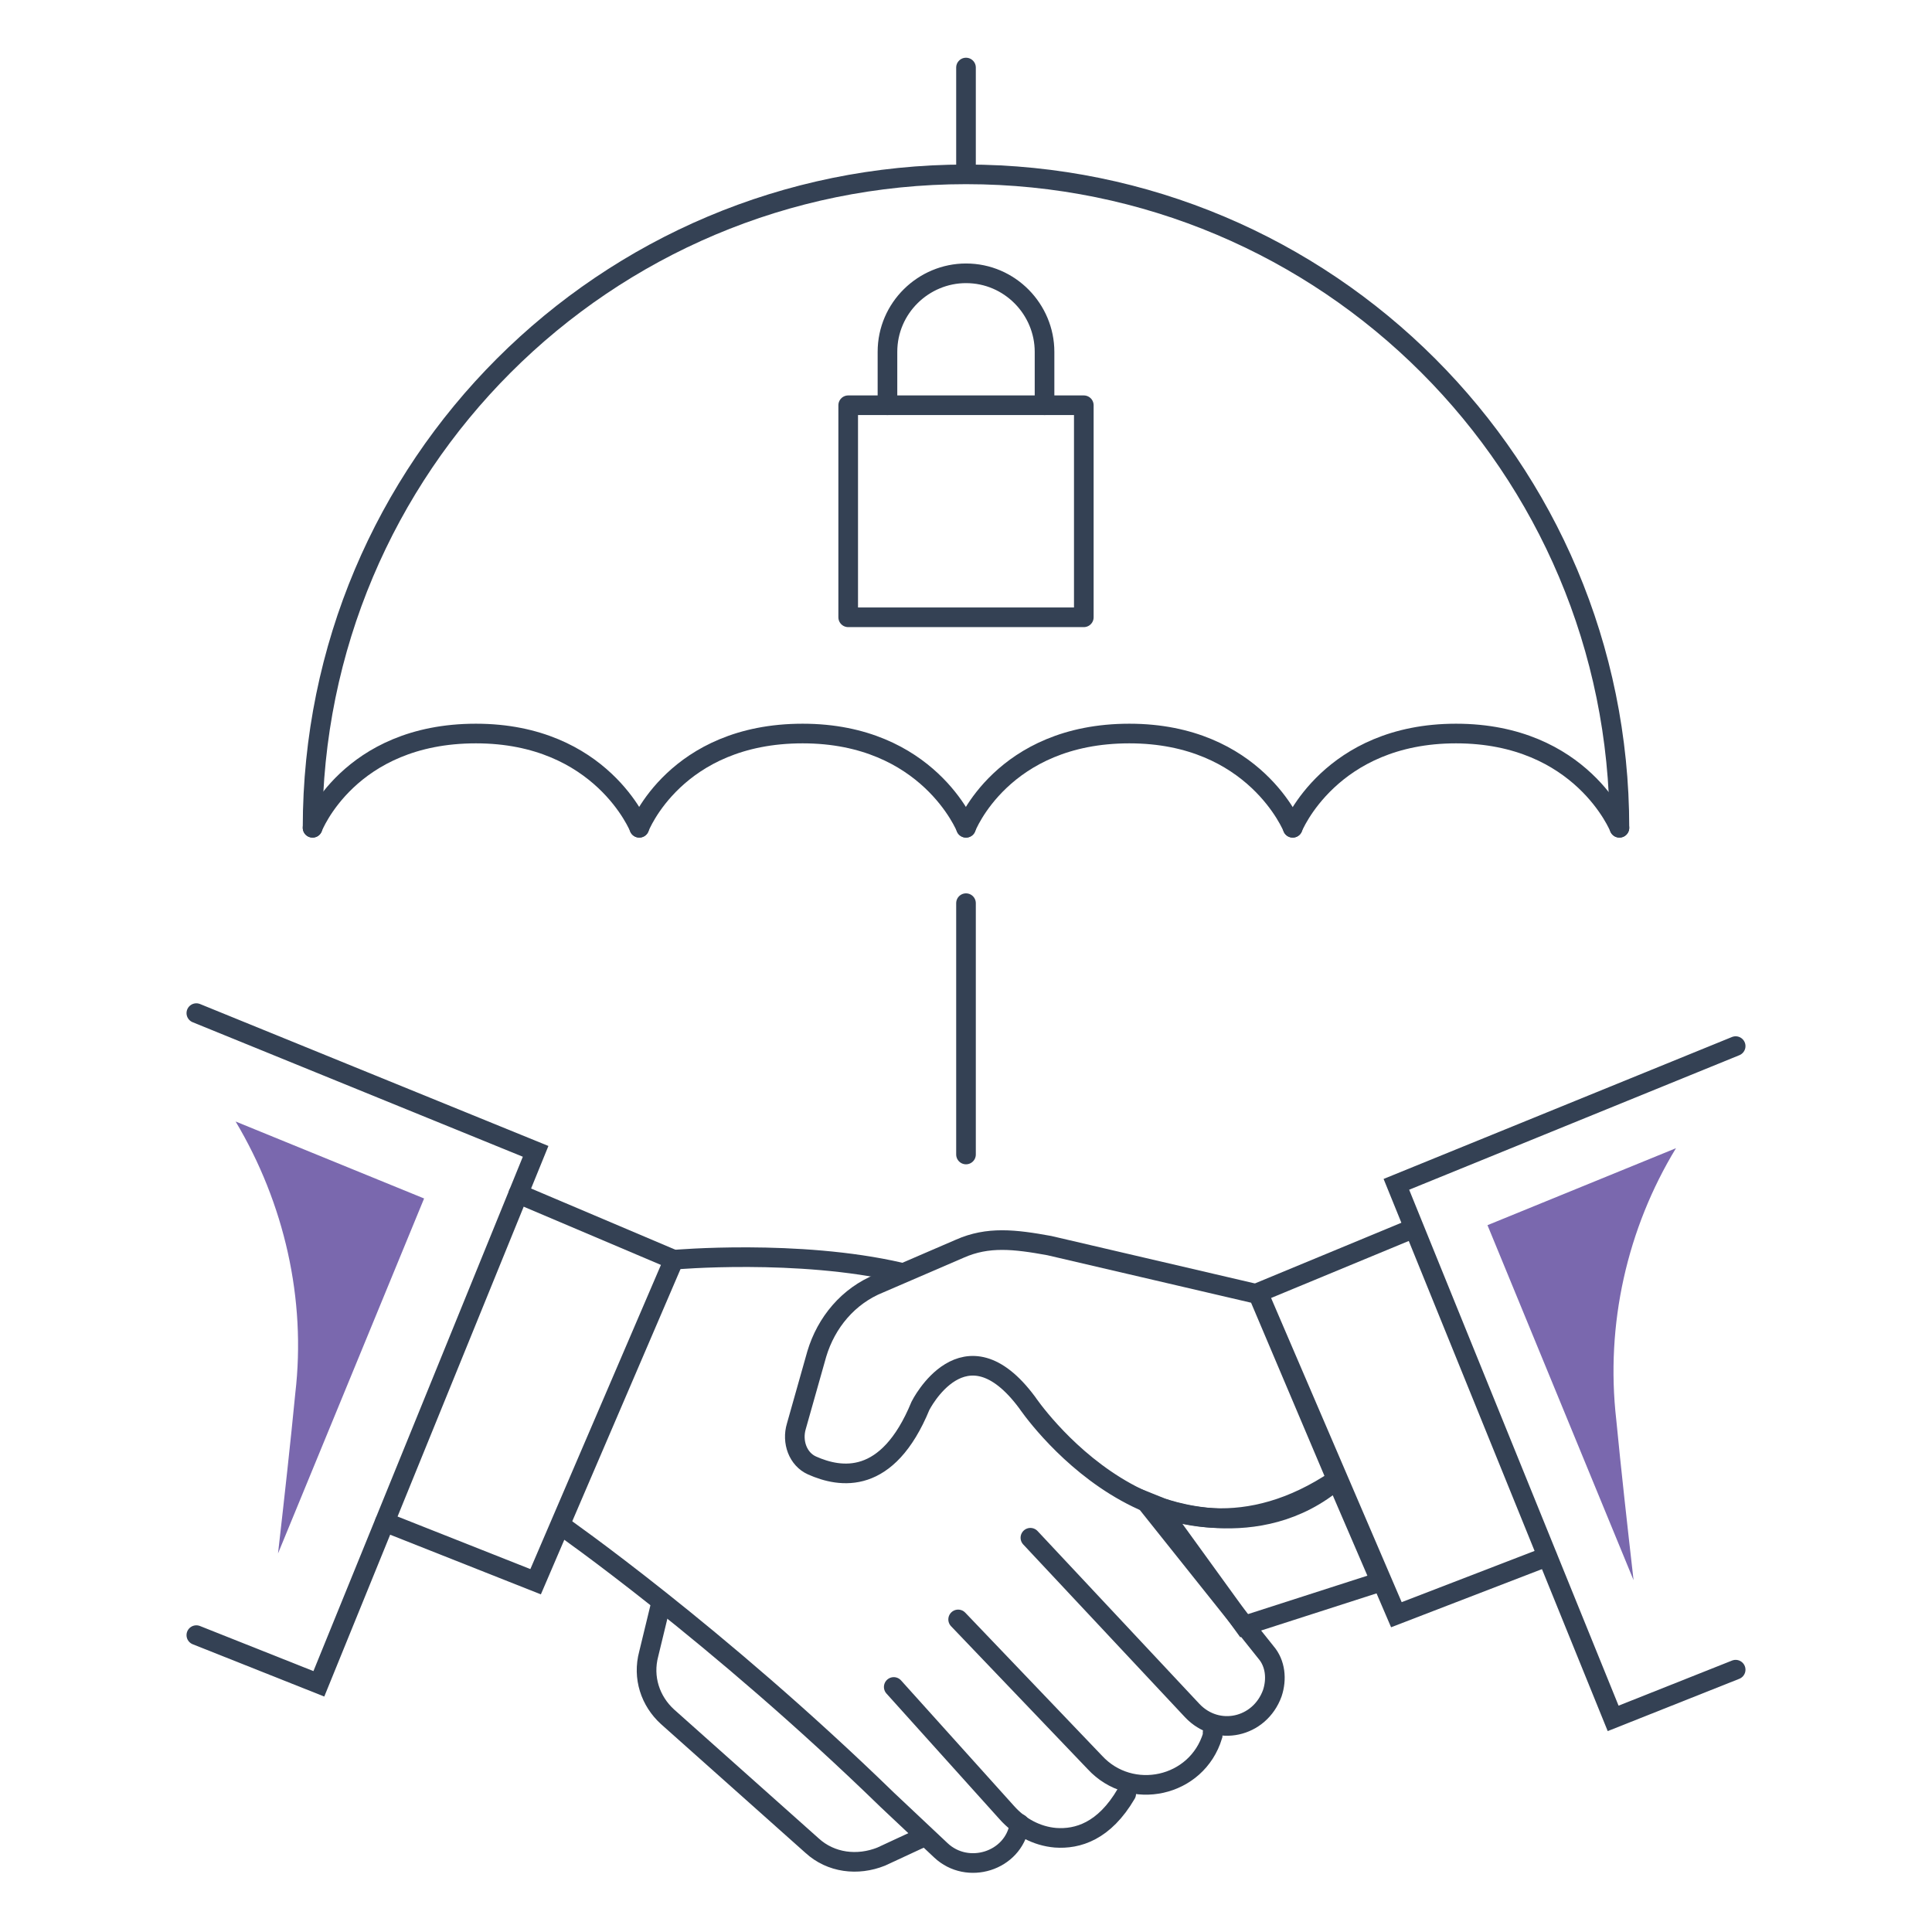 <svg xmlns="http://www.w3.org/2000/svg" xmlns:xlink="http://www.w3.org/1999/xlink" id="a" x="0px" y="0px" viewBox="0 0 123 123" style="enable-background:new 0 0 123 123;" xml:space="preserve"><style type="text/css">	.st0{fill:none;stroke:#344154;stroke-width:1.25;stroke-linecap:round;stroke-linejoin:round;stroke-miterlimit:10;}	.st1{fill:none;stroke:#344154;stroke-width:1.25;stroke-linecap:round;stroke-miterlimit:10;}	.st2{fill:#7A68AE;}</style><g>	<path class="st0" d="M66.5,25.8v-3.4c0-2.7-2.2-5-5-5l0,0c-2.7,0-5,2.2-5,5v3.4"></path>	<rect x="54" y="25.8" class="st0" width="15" height="13.5"></rect>	<path class="st1" d="M19.9,52.7c0-23,18.6-41.6,41.6-41.6c23,0,41.6,18.6,41.6,41.6"></path>	<path class="st1" d="M61.5,52.7c0,0-2.4-6-10.4-6c-8.1,0-10.4,6-10.4,6"></path>	<path class="st1" d="M40.7,52.7c0,0-2.4-6-10.4-6c-8.1,0-10.4,6-10.4,6"></path>	<path class="st1" d="M103.1,52.7c0,0-2.4-6-10.4-6s-10.4,6-10.4,6"></path>	<path class="st1" d="M82.3,52.7c0,0-2.4-6-10.4-6c-8.1,0-10.4,6-10.4,6"></path>	<line class="st1" x1="61.5" y1="11" x2="61.5" y2="4.3"></line>	<line class="st1" x1="61.5" y1="57.5" x2="61.5" y2="73.5"></line>	<path class="st1" d="M85.1,94.2c-11.3,7.6-19.7-4.9-19.7-4.9c-4-5.4-6.8,0.2-6.8,0.2c-2.1,5.1-5.1,4.6-6.9,3.8  c-0.9-0.4-1.3-1.5-1-2.5l1.3-4.6c0.6-2,2-3.7,4-4.5l5.1-2.2c1.8-0.8,3.5-0.6,5.7-0.2l13.3,3.1L85.1,94.2z"></path>	<path class="st1" d="M87.9,100.7l-8.7,2.8l-5.5-7.6c0,0,6.4,2.6,11.4-1.7L87.9,100.7z"></path>	<polyline class="st1" points="12.5,104.1 20.3,107.2 34.1,73.3 12.5,64.5  "></polyline>	<polyline class="st1" points="33,76 42.9,80.2 34.1,100.7 24.5,96.9  "></polyline>	<polyline class="st1" points="110.5,106.3 102.7,109.4 88.9,75.4 110.5,66.6  "></polyline>	<polyline class="st1" points="90,78.2 80.1,82.3 88.9,102.8 98.5,99.1  "></polyline>	<path class="st1" d="M73.1,95.8l7.5,9.4c0.6,0.7,0.7,1.7,0.4,2.6l0,0c-0.8,2.2-3.5,2.8-5.1,1.1l-10.3-11"></path>	<path class="st1" d="M61,103.1l8.7,9.1c2.3,2.5,6.5,1.6,7.5-1.7c0-0.1,0-0.1,0-0.2"></path>	<path class="st1" d="M56.9,107.4l7.2,8c0.8,0.9,1.9,1.5,3.1,1.6c1.4,0.1,3.1-0.4,4.5-2.8"></path>	<path class="st1" d="M57.3,81c-6.5-1.5-14.4-0.8-14.4-0.8"></path>	<path class="st1" d="M35.7,97.1c0,0,9.9,6.9,20.8,17.5l3.4,3.2c1.7,1.6,4.6,0.7,5-1.6c0,0,0-0.1,0-0.1"></path>	<path class="st1" d="M42.1,102l-0.8,3.3c-0.4,1.5,0.1,3,1.2,4l9.2,8.2c1.2,1.1,2.9,1.3,4.4,0.7l2.8-1.3"></path>	<path class="st2" d="M106.7,73.1l-12,4.9l9.3,22.6c-0.4-3.5-0.8-7.1-1.1-10.2C102.2,84.3,103.6,78.2,106.7,73.1L106.7,73.1z"></path>	<path class="st2" d="M15,71.4l12,4.9l-9.3,22.6c0.4-3.5,0.8-7.1,1.1-10.2C19.5,82.7,18.1,76.6,15,71.4L15,71.4z"></path></g></svg>